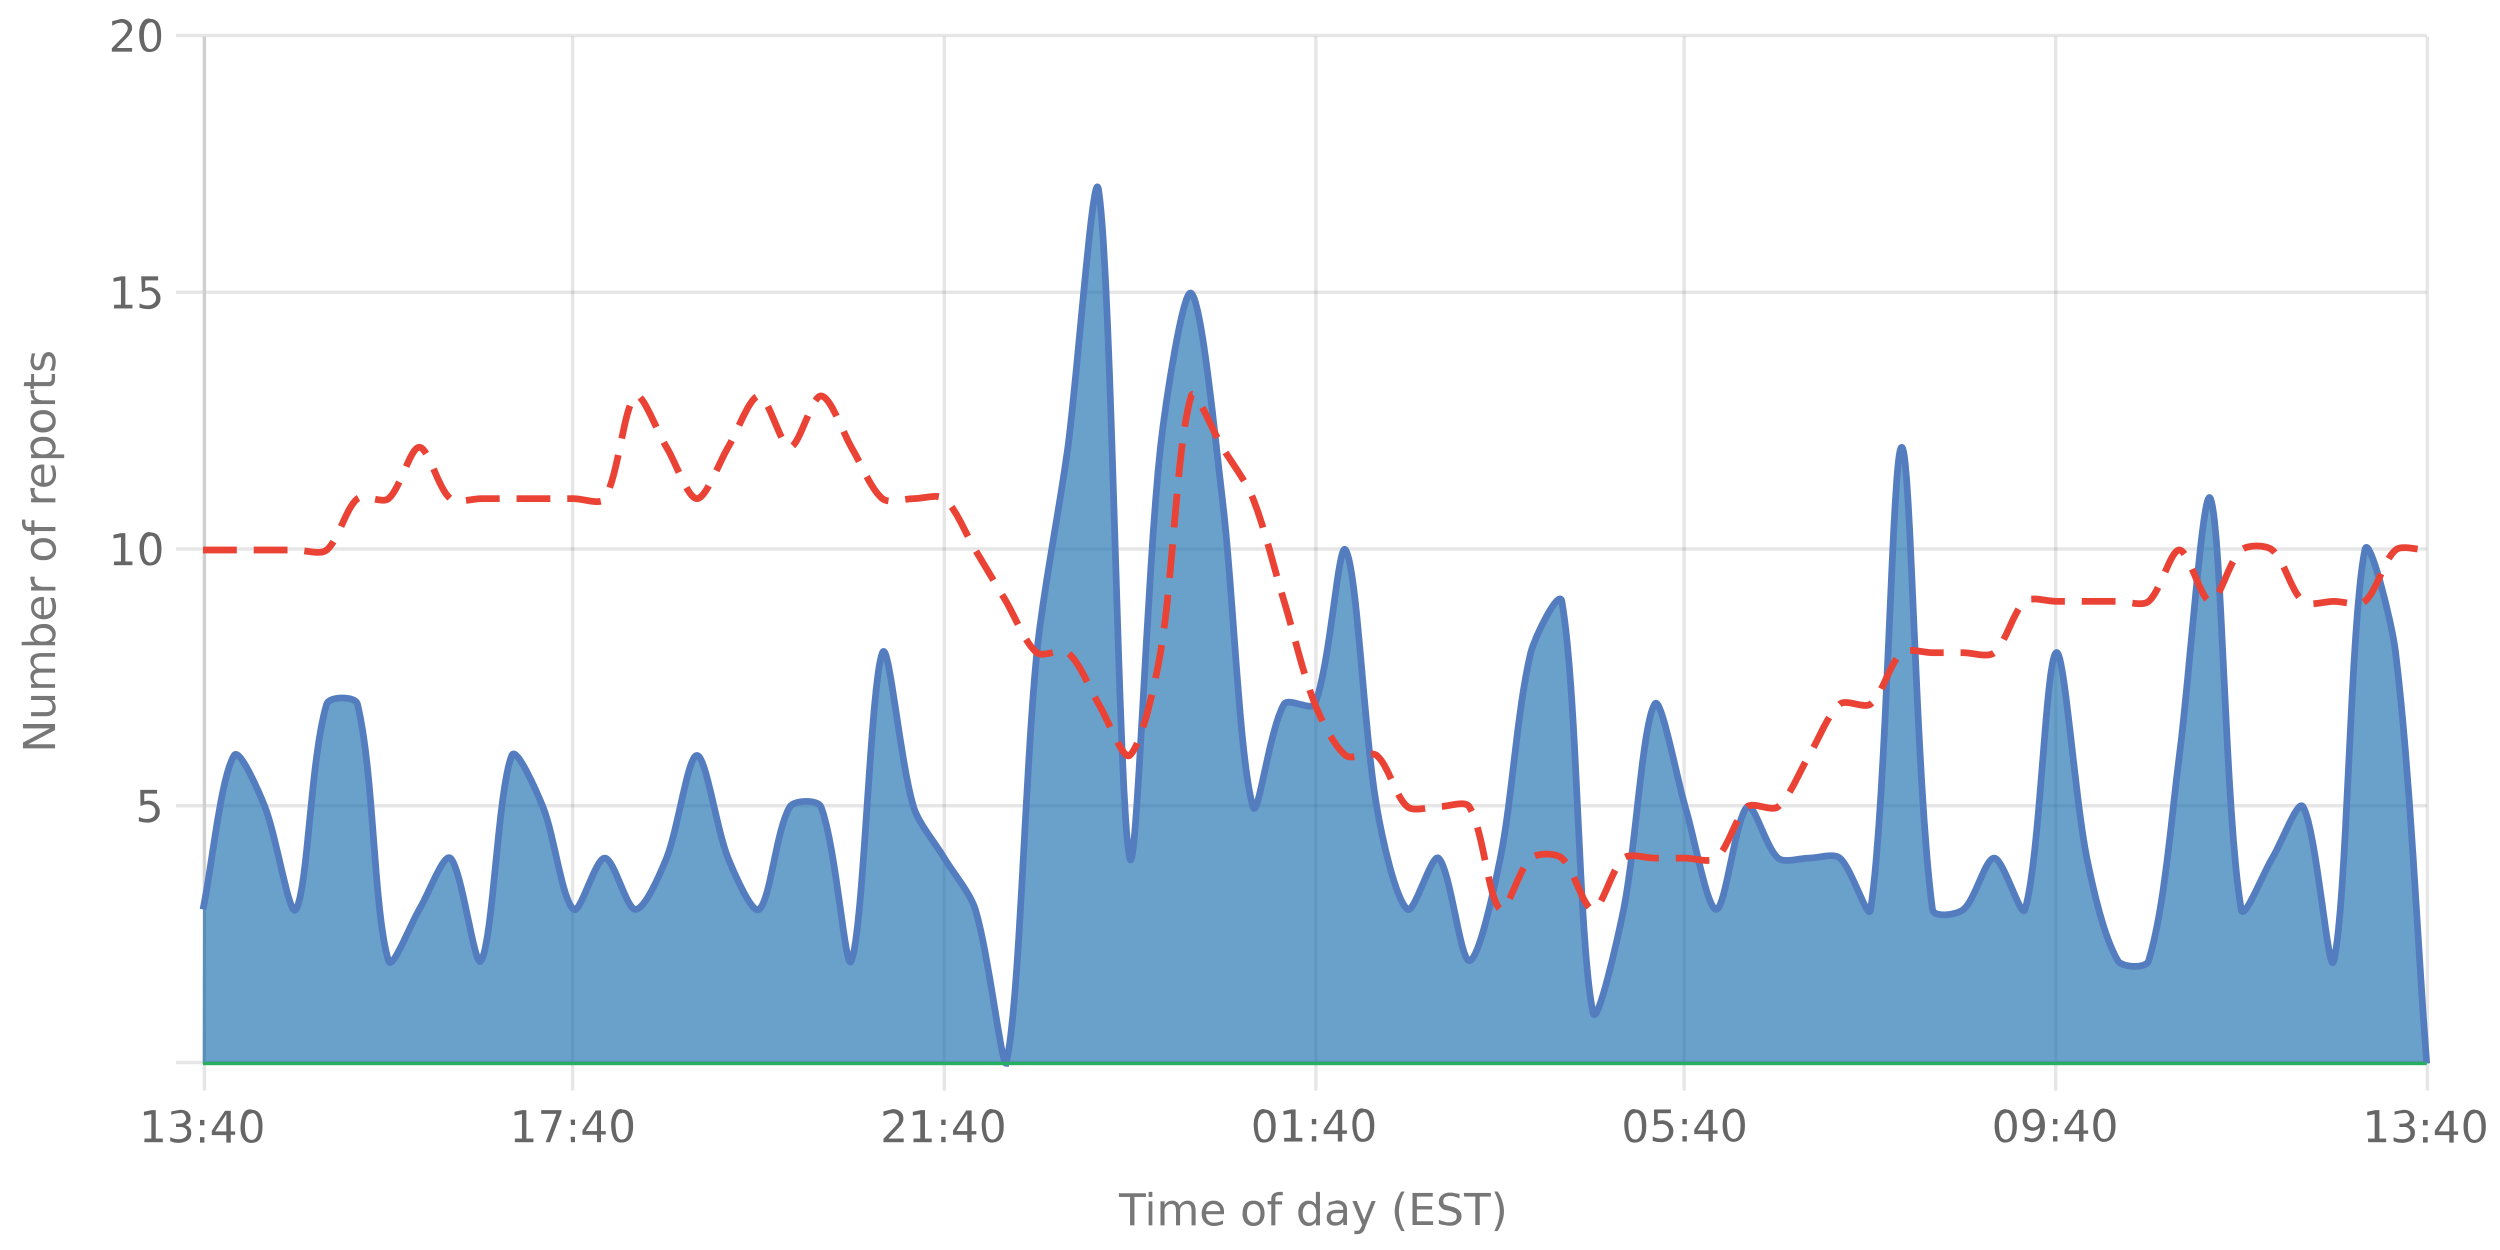 <?xml version="1.0" encoding="UTF-8"?><svg xmlns="http://www.w3.org/2000/svg" xmlns:xlink="http://www.w3.org/1999/xlink" viewBox="0 0 740 370" version="1.1"><defs><clipPath id="clip1"><path d="M60.1 55h658.2v259.8H60Zm0 0"/></clipPath><clipPath id="clip2"><path d="M59.1 27h660.2v288.8H59Zm0 0"/></clipPath><clipPath id="clip3"><path d="M59.6 300h659.2v15.3H59.6Zm0 0"/></clipPath><clipPath id="clip4"><path d="M59.1 88h660.2v210H59Zm0 0"/></clipPath></defs><g id="surface7649396"><path style="fill:none;stroke-width:1;stroke-linecap:butt;stroke-linejoin:miter;stroke:rgb(0%,0%,0%);stroke-opacity:0.098;stroke-miterlimit:10;" d="M61 314.5h657.3"/><path style="fill:none;stroke-width:1;stroke-linecap:butt;stroke-linejoin:miter;stroke:rgb(0%,0%,0%);stroke-opacity:0.098;stroke-miterlimit:10;" d="M52.1 314.5H60"/><path style="fill:none;stroke-width:1;stroke-linecap:butt;stroke-linejoin:miter;stroke:rgb(0%,0%,0%);stroke-opacity:0.098;stroke-miterlimit:10;" d="M61 238.5h657.3"/><path style="fill:none;stroke-width:1;stroke-linecap:butt;stroke-linejoin:miter;stroke:rgb(0%,0%,0%);stroke-opacity:0.098;stroke-miterlimit:10;" d="M52.1 238.5H60"/><path style="fill:none;stroke-width:1;stroke-linecap:butt;stroke-linejoin:miter;stroke:rgb(0%,0%,0%);stroke-opacity:0.098;stroke-miterlimit:10;" d="M61 162.5h657.3"/><path style="fill:none;stroke-width:1;stroke-linecap:butt;stroke-linejoin:miter;stroke:rgb(0%,0%,0%);stroke-opacity:0.098;stroke-miterlimit:10;" d="M52.1 162.5H60"/><path style="fill:none;stroke-width:1;stroke-linecap:butt;stroke-linejoin:miter;stroke:rgb(0%,0%,0%);stroke-opacity:0.098;stroke-miterlimit:10;" d="M61 86.5h657.3"/><path style="fill:none;stroke-width:1;stroke-linecap:butt;stroke-linejoin:miter;stroke:rgb(0%,0%,0%);stroke-opacity:0.098;stroke-miterlimit:10;" d="M52.1 86.5H60"/><path style="fill:none;stroke-width:1;stroke-linecap:butt;stroke-linejoin:miter;stroke:rgb(0%,0%,0%);stroke-opacity:0.098;stroke-miterlimit:10;" d="M61 10.5h657.3"/><path style="fill:none;stroke-width:1;stroke-linecap:butt;stroke-linejoin:miter;stroke:rgb(0%,0%,0%);stroke-opacity:0.098;stroke-miterlimit:10;" d="M52.1 10.5H60"/><path style=" stroke:none;fill-rule:nonzero;fill:rgb(46.667%,46.667%,46.667%);fill-opacity:1;" d="M6.8 221.5v-1.7l8-4.2h-8v-1.3h9.5v1.8l-8 4.2h8v1.2Zm6.7-9.5H9.2v-1.2h4.3q.9 0 1.5-.4.5-.3.5-1.2a2 2 0 0 0-.6-1.5q-.6-.5-1.7-.5h-4V206h7.1v1.2h-1q.5.4.9 1 .3.5.3 1.3 0 1.2-.8 1.8-.7.7-2.2.7m-2.9-14a3 3 0 0 1-1.2-1q-.4-.6-.4-1.4 0-1.2.8-1.7t2.2-.6h4.3v1.1h-4.2q-1 0-1.6.4-.5.4-.5 1.1 0 .9.6 1.5t1.7.5h4v1.2h-4.2q-1 0-1.6.3-.5.4-.5 1.1 0 .9.6 1.5t1.7.5h4v1.1H9.2v-1.1h1.1q-.7-.4-1-1t-.3-1.3.4-1.3 1.2-.8m2.2-12.2q-1.4 0-2 .6-.8.5-.8 1.4t.7 1.5q.8.5 2 .5 1.4 0 2-.5.9-.6.8-1.5t-.7-1.4q-.8-.6-2-.6m-2.5 4q-.7-.3-1-1-.3-.4-.3-1.3 0-1.2 1-2t2.8-.9 2.7.8q1 .9 1 2.1 0 .8-.3 1.4t-1 1h1.1v1H6.4v-1Zm2.2-13.2h.5v5.4q1.2 0 1.9-.7t.6-1.8a5 5 0 0 0-.7-2.6H16a7 7 0 0 1 .6 2.6q0 1.7-1 2.7t-2.7 1a4 4 0 0 1-2.7-1q-1-.9-1-2.5 0-1.5.8-2.2 1-.9 2.6-.9m-.4 1.2q-.9 0-1.5.5t-.6 1.4q0 1 .6 1.6t1.5.7Zm-1.8-7.2-.2.4v.5q0 1 .6 1.5t1.9.6h3.7v1.1H9.2v-1.1h1.1q-.7-.4-1-1l-.3-1.4v-.6Zm-.3-8.1q0 .9.7 1.4.8.6 2 .6 1.4 0 2-.5.9-.6.8-1.5t-.7-1.5q-.8-.6-2-.6-1.4 0-2 .6-.8.5-.8 1.5m-1 0a3 3 0 0 1 1-2.4 4 4 0 0 1 2.8-.9 4 4 0 0 1 2.7.9 3 3 0 0 1 1 2.4 3 3 0 0 1-1 2.4 4 4 0 0 1-2.7.8 4 4 0 0 1-2.8-.8 3 3 0 0 1-1-2.4m-2.6-8.8h1v1q0 .7.3 1 .1.2.9.2h.6v-2h.9v2h6.2v1.2h-6.2v1.1h-1v-1.1h-.4q-1.2 0-1.7-.6t-.6-1.7Zm3.9-9.3-.2.5v.5q0 .9.6 1.5t1.9.5h3.7v1.2H9.2v-1.2h1.1q-.7-.3-1-1L9 145v-.6Zm2.2-7h.5v5.4q1.2 0 1.9-.7t.6-1.8a5 5 0 0 0-.7-2.6H16a7 7 0 0 1 .6 2.6q0 1.7-1 2.7t-2.7 1a4 4 0 0 1-2.7-1q-1-.9-1-2.5 0-1.5.8-2.2 1-.9 2.6-.9m-.4 1.2q-.9 0-1.5.5t-.6 1.4q0 1 .6 1.6t1.5.7Zm3.1-4.2H19v1.1H9.2v-1.1h1q-.6-.4-.9-1t-.3-1.3q0-1.3 1-2.1t2.8-.8 2.7.8 1 2.1q0 .8-.3 1.3t-1 1m-2.4-4q-1.4 0-2 .5-.8.6-.8 1.5t.7 1.4q.8.6 2 .6 1.4 0 2-.6.9-.5.8-1.4t-.7-1.5q-.8-.5-2-.5m-2.8-6q0 1 .7 1.6.8.5 2 .5 1.4 0 2-.5.9-.6.8-1.5t-.7-1.5q-.8-.5-2-.5-1.4 0-2 .5-.8.6-.8 1.5m-1 0a3 3 0 0 1 1-2.3 4 4 0 0 1 2.8-.9 4 4 0 0 1 2.7.9 3 3 0 0 1 1 2.4 3 3 0 0 1-1 2.4 4 4 0 0 1-2.7.9 4 4 0 0 1-2.8-.9 3 3 0 0 1-1-2.4m1.3-9.2-.2.4v.5q0 1 .6 1.5t1.9.6h3.7v1.1H9.2v-1.1h1.1q-.7-.4-1-1l-.3-1.4v-.6Zm-3.1-2.4h2v-2.4h.9v2.4H14q.9 0 1-.2.3-.3.3-1v-1.2h1v1.2q0 1.3-.5 1.9t-1.8.5H10v.8h-1v-.8h-2Zm2.2-8.5h1.1a5 5 0 0 0-.5 2.2q0 .8.3 1.3t.8.4q.4 0 .6-.3.3-.3.4-1.3l.1-.4q.3-1.2.8-1.7t1.3-.6q1 0 1.6.8t.6 2.2a7 7 0 0 1-.5 2.5h-1.2q.4-.7.5-1.3.2-.6.2-1.2 0-.9-.3-1.3a1 1 0 0 0-.8-.5q-.4 0-.7.4-.2.3-.5 1.4v.4q-.3 1-.8 1.5t-1.3.5q-1 0-1.5-.7t-.6-2zM4.2 222.8"/><path style="fill:none;stroke-width:1;stroke-linecap:butt;stroke-linejoin:miter;stroke:rgb(0%,0%,0%);stroke-opacity:0.098;stroke-miterlimit:10;" d="M60.5 10.8V314"/><path style="fill:none;stroke-width:1;stroke-linecap:butt;stroke-linejoin:miter;stroke:rgb(0%,0%,0%);stroke-opacity:0.098;stroke-miterlimit:10;" d="M60.5 315v7.8"/><path style="fill:none;stroke-width:1;stroke-linecap:butt;stroke-linejoin:miter;stroke:rgb(0%,0%,0%);stroke-opacity:0.098;stroke-miterlimit:10;" d="M169.5 10.8V314"/><path style="fill:none;stroke-width:1;stroke-linecap:butt;stroke-linejoin:miter;stroke:rgb(0%,0%,0%);stroke-opacity:0.098;stroke-miterlimit:10;" d="M169.5 315v7.8"/><path style="fill:none;stroke-width:1;stroke-linecap:butt;stroke-linejoin:miter;stroke:rgb(0%,0%,0%);stroke-opacity:0.098;stroke-miterlimit:10;" d="M279.5 10.8V314"/><path style="fill:none;stroke-width:1;stroke-linecap:butt;stroke-linejoin:miter;stroke:rgb(0%,0%,0%);stroke-opacity:0.098;stroke-miterlimit:10;" d="M279.5 315v7.8"/><path style="fill:none;stroke-width:1;stroke-linecap:butt;stroke-linejoin:miter;stroke:rgb(0%,0%,0%);stroke-opacity:0.098;stroke-miterlimit:10;" d="M389.5 10.8V314"/><path style="fill:none;stroke-width:1;stroke-linecap:butt;stroke-linejoin:miter;stroke:rgb(0%,0%,0%);stroke-opacity:0.098;stroke-miterlimit:10;" d="M389.5 315v7.8"/><path style="fill:none;stroke-width:1;stroke-linecap:butt;stroke-linejoin:miter;stroke:rgb(0%,0%,0%);stroke-opacity:0.098;stroke-miterlimit:10;" d="M498.5 10.8V314"/><path style="fill:none;stroke-width:1;stroke-linecap:butt;stroke-linejoin:miter;stroke:rgb(0%,0%,0%);stroke-opacity:0.098;stroke-miterlimit:10;" d="M498.5 315v7.8"/><path style="fill:none;stroke-width:1;stroke-linecap:butt;stroke-linejoin:miter;stroke:rgb(0%,0%,0%);stroke-opacity:0.098;stroke-miterlimit:10;" d="M608.5 10.8V314"/><path style="fill:none;stroke-width:1;stroke-linecap:butt;stroke-linejoin:miter;stroke:rgb(0%,0%,0%);stroke-opacity:0.098;stroke-miterlimit:10;" d="M608.5 315v7.8"/><path style="fill:none;stroke-width:1;stroke-linecap:butt;stroke-linejoin:miter;stroke:rgb(0%,0%,0%);stroke-opacity:0.098;stroke-miterlimit:10;" d="M718.5 10.8V314"/><path style="fill:none;stroke-width:1;stroke-linecap:butt;stroke-linejoin:miter;stroke:rgb(0%,0%,0%);stroke-opacity:0.098;stroke-miterlimit:10;" d="M718.5 315v7.8"/><path style=" stroke:none;fill-rule:nonzero;fill:rgb(46.667%,46.667%,46.667%);fill-opacity:1;" d="M331.2 353.2h8v1.1h-3.4v8.4h-1.3v-8.4h-3.3Zm8.8 2.4h1.1v7.1H340Zm0-2.8h1.1v1.5H340Zm9.1 4.1q.5-.8 1-1.1.7-.4 1.5-.4a2 2 0 0 1 1.7.8q.6.8.6 2.2v4.3h-1.2v-4.3q0-.9-.3-1.5-.4-.5-1.1-.5-.9 0-1.5.6t-.5 1.7v4h-1.2v-4.3q0-.9-.3-1.5-.4-.5-1.1-.5-.9 0-1.5.6t-.5 1.7v4h-1.2v-7.1h1.2v1.1q.4-.6 1-1 .5-.3 1.3-.3t1.3.4q.6.4.8 1.1m13.2 2v.5H357q0 1.2.7 1.9t1.8.6a5 5 0 0 0 2.5-.7v1.1a7 7 0 0 1-2.6.6q-1.7 0-2.7-1t-1-2.7q0-1.6 1-2.8 1-1 2.5-1 1.4 0 2.3 1t.8 2.5m-1.1-.4q0-.9-.6-1.5t-1.4-.6-1.5.6q-.6.4-.7 1.5Zm10-2.1q-1 0-1.6.7-.5.8-.5 2 0 1.4.5 2 .6.8 1.5.8t1.5-.7q.5-.8.5-2 0-1.4-.5-2-.6-.8-1.5-.8m0-1q1.4 0 2.3 1t.9 2.8a4 4 0 0 1-.9 2.7 3 3 0 0 1-2.4 1 3 3 0 0 1-2.4-1 4 4 0 0 1-.8-2.7q0-1.8.8-2.8a3 3 0 0 1 2.4-1m8.7-2.6v1h-1.1q-.6 0-.9.3-.2.2-.2.9v.6h2v.9h-2v6.2h-1.2v-6.2h-1.1v-1h1.1v-.4q0-1.2.6-1.7t1.7-.6Zm9.8 3.9v-3.9h1.2v9.9h-1.2v-1q-.3.6-1 .9-.4.3-1.3.3-1.2 0-2-1t-.9-2.7.8-2.8q.9-1 2.1-1 .9 0 1.4.3.6.3 1 1m-4 2.5q0 1.2.6 2 .5.7 1.4.7t1.5-.7.5-2q0-1.5-.5-2-.6-.8-1.5-.8t-1.4.7q-.6.8-.6 2m10.8 0q-1.5 0-2 .2-.5.4-.5 1.2 0 .6.4 1 .5.3 1.1.3a2 2 0 0 0 1.6-.7q.6-.6.6-1.8v-.3Zm2.3-.6v4.1h-1.1v-1q-.4.6-1 .9t-1.5.3q-1 0-1.7-.6t-.7-1.7q0-1.2.8-1.8a4 4 0 0 1 2.4-.6h1.7v-.1q0-.8-.5-1.2-.6-.5-1.5-.5a5 5 0 0 0-2.3.6v-1l2.4-.6q1.5 0 2.3.8t.7 2.4m5.4 4.8q-.4 1.3-1 1.6a2 2 0 0 1-1.2.4h-1v-1h.7q.6 0 .8-.2l.6-1 .2-.6-2.9-7h1.3l2.2 5.6 2.2-5.6h1.2Zm11.7-10.6q-.9 1.5-1.3 3a10 10 0 0 0 0 5.7q.4 1.5 1.3 3h-1q-1-1.5-1.5-3a9 9 0 0 1 0-5.7q.5-1.5 1.5-3Zm2.3.4h6v1.1h-4.7v2.8h4.5v1h-4.5v3.5h4.8v1.1h-6.1Zm13.9.3v1.3l-1.4-.5q-.6-.2-1.2-.2-1 0-1.7.4-.5.4-.5 1.2 0 .6.4 1l1.4.4.8.2a4 4 0 0 1 2 1q.8.6.8 1.8 0 1.4-1 2-.9.9-2.7.8-.6 0-1.4-.2-.7 0-1.6-.4V361q.7.4 1.6.6.8.3 1.4.2a3 3 0 0 0 1.7-.4q.6-.4.6-1.2t-.4-1.1l-1.4-.6-.8-.2q-1.5-.1-2-.9-.7-.6-.7-1.6 0-1.3.9-2 .9-.8 2.4-.8.8 0 1.4.2zm1.3-.3h8v1.1H438v8.4h-1.3v-8.4h-3.3Zm9-.4h1q1 1.5 1.4 3a9 9 0 0 1 0 5.7q-.5 1.5-1.4 3h-1q.8-1.5 1.2-3a10 10 0 0 0 0-5.8q-.4-1.4-1.2-2.9m-111.2-2.2"/><path style="fill:none;stroke-width:1;stroke-linecap:butt;stroke-linejoin:miter;stroke:rgb(0%,0%,0%);stroke-opacity:0.098;stroke-miterlimit:10;" d="M60.5 10v305"/><path style=" stroke:none;fill-rule:nonzero;fill:rgb(40%,40%,40%);fill-opacity:1;" d="M41.5 233.8h5v1.1h-3.8v2.3l1.1-.2q1.6 0 2.5 1a3 3 0 0 1 1 2.3 3 3 0 0 1-1 2.3 4 4 0 0 1-2.7.9l-1.2-.1-1.3-.3v-1.3a5 5 0 0 0 2.5.6q1 0 1.8-.6.6-.6.6-1.5a2 2 0 0 0-.6-1.6q-.7-.6-1.8-.6l-1 .1-1 .4Zm-1.4-2.6"/><path style=" stroke:none;fill-rule:nonzero;fill:rgb(40%,40%,40%);fill-opacity:1;" d="M33.8 166.2h2V159l-2.2.4v-1.1l2.2-.5h1.3v8.4h2.1v1.1h-5.5Zm10.7-7.5q-1 0-1.4 1-.5 1-.5 2.9t.5 2.9 1.4 1 1.5-1 .5-3q0-1.8-.5-2.9t-1.5-1m0-1q1.7 0 2.5 1.2.8 1.3.8 3.7t-.8 3.6-2.5 1.3-2.4-1.3-.8-3.6.8-3.7 2.4-1.3m-12.4-2.5"/><path style=" stroke:none;fill-rule:nonzero;fill:rgb(40%,40%,40%);fill-opacity:1;" d="M33.8 90.2h2V83l-2.2.4v-1.1l2.2-.5h1.3v8.4h2.1v1.1h-5.5Zm8-8.4h5V83H43v2.3L44 85q1.5 0 2.5 1a3 3 0 0 1 1 2.3 3 3 0 0 1-1 2.3 4 4 0 0 1-2.7.9l-1.2-.1-1.3-.3v-1.3a5 5 0 0 0 2.5.6q1 0 1.7-.6t.7-1.5a2 2 0 0 0-.7-1.6Q45 86 44 86l-1 .1-1 .4Zm-9.7-2.6"/><path style=" stroke:none;fill-rule:nonzero;fill:rgb(40%,40%,40%);fill-opacity:1;" d="M34.6 14.2h4.5v1.1h-6v-1l3.6-3.7.8-1.2q.3-.5.3-1 0-.8-.6-1.2a2 2 0 0 0-1.3-.5l-1.3.2-1.4.7V6.3l2.6-.7q1.5 0 2.4.8.9.7.9 2 0 .5-.3 1t-.8 1.3zm10-7.5q-1 0-1.5 1t-.5 2.9.5 2.9 1.4 1 1.5-1 .5-3q0-1.8-.5-2.9t-1.5-1m0-1q1.5 0 2.4 1.2.8 1.3.8 3.7t-.8 3.6-2.5 1.3-2.4-1.3-.8-3.6.8-3.7 2.4-1.3M32 3.1"/><path style="fill:none;stroke-width:1;stroke-linecap:butt;stroke-linejoin:miter;stroke:rgb(0%,0%,0%);stroke-opacity:0.098;stroke-miterlimit:10;" d="M60 314.5h659"/><path style=" stroke:none;fill-rule:nonzero;fill:rgb(40%,40%,40%);fill-opacity:1;" d="M42.8 337h2v-7.2l-2.2.4v-1.1l2.2-.5h1.3v8.4h2.1v1.1h-5.5Zm11.9-4q.9.2 1.4.8t.5 1.6q0 1.4-1 2.1t-2.7.8l-1.2-.1-1.3-.4v-1.2a5 5 0 0 0 2.5.6 3 3 0 0 0 1.8-.5q.6-.4.7-1.3t-.6-1.4-1.7-.4h-1v-1h1q1 0 1.5-.5t.5-1-.5-1.2-1.5-.4a7 7 0 0 0-2.4.5V329l2.6-.5q1.5 0 2.3.7t.8 1.8q0 .8-.4 1.3t-1.3.8m4.5 3.5h1.3v1.6h-1.3Zm0-5.1h1.3v1.6h-1.3Zm7.8-1.7-3.3 5.1H67Zm-.4-1h1.7v6.1h1.3v1h-1.3v2.3H67v-2.2h-4.3v-1.3Zm7.9.8q-1 0-1.5 1t-.5 2.9.5 2.9 1.5 1 1.5-1 .5-3q0-1.8-.5-2.9t-1.5-1m0-1q1.5 0 2.4 1.2.8 1.3.8 3.7T77 337t-2.4 1.3T72 337t-.8-3.6.8-3.7 2.5-1.3M41 326"/><path style=" stroke:none;fill-rule:nonzero;fill:rgb(40%,40%,40%);fill-opacity:1;" d="M152.4 337h2.1v-7.2l-2.2.4v-1.1l2.2-.5h1.3v8.4h2.1v1.1h-5.5Zm7.8-8.4h6v.6l-3.4 8.9h-1.3l3.2-8.4h-4.5Zm8.7 7.9h1.3v1.6H169Zm0-5.1h1.3v1.6H169Zm7.8-1.7-3.3 5.1h3.3Zm-.4-1h1.6v6.1h1.4v1h-1.4v2.3h-1.2v-2.2h-4.3v-1.3Zm7.8.8q-1 0-1.4 1-.6 1-.5 2.9t.5 2.9 1.4 1 1.5-1 .5-3q0-1.8-.5-2.9t-1.5-1m0-1q1.7 0 2.5 1.2.8 1.3.8 3.7t-.8 3.6-2.5 1.3-2.4-1.3-.8-3.6.8-3.7 2.4-1.3m-33.3-2.5"/><path style=" stroke:none;fill-rule:nonzero;fill:rgb(40%,40%,40%);fill-opacity:1;" d="M263 337h4.5v1.1h-6v-1l3.5-3.7.9-1.2q.2-.5.2-1 0-.7-.5-1.2a2 2 0 0 0-1.4-.5l-1.2.2-1.5.7V329l2.7-.7q1.5 0 2.4.8.8.7.8 2 0 .6-.2 1-.2.6-.8 1.3zm7.4 0h2v-7.2l-2.2.4v-1.1l2.3-.5h1.3v8.4h2v1.1h-5.4Zm8.2-.5h1.3v1.6h-1.3Zm0-5.1h1.3v1.6h-1.3Zm7.7-1.7-3.2 5.1h3.2Zm-.3-1h1.6v6.1h1.4v1h-1.4v2.3h-1.3v-2.2h-4.2v-1.3Zm7.8.8q-.9 0-1.5 1t-.5 2.9.5 2.9q.6 1 1.5 1t1.5-1 .5-3q0-1.8-.5-2.9t-1.5-1m0-1q1.6 0 2.5 1.2.8 1.3.8 3.7t-.8 3.6-2.5 1.3-2.4-1.3-.8-3.6.8-3.7 2.4-1.3m-33.3-2.5"/><path style=" stroke:none;fill-rule:nonzero;fill:rgb(40%,40%,40%);fill-opacity:1;" d="M374.3 329.5q-.9 0-1.5 1t-.5 2.9.5 2.9q.6 1 1.5 1t1.5-1q.5-1 .5-3 0-1.8-.5-2.9t-1.5-1m0-1q1.5 0 2.5 1.2.8 1.3.8 3.7t-.8 3.6-2.5 1.3-2.4-1.3-.8-3.6.8-3.7 2.4-1.3m5.8 8.5h2v-7.2l-2.2.4v-1.1l2.3-.5h1.3v8.4h2v1.1h-5.4Zm8.2-.5h1.3v1.6h-1.3Zm0-5.1h1.3v1.6h-1.3Zm7.7-1.7-3.2 5.1h3.2Zm-.3-1h1.6v6.1h1.4v1h-1.4v2.3H396v-2.2h-4.2v-1.3Zm7.8.8q-.9 0-1.5 1t-.5 2.9.5 2.9q.6 1 1.5 1t1.5-1 .5-3q0-1.8-.5-2.9t-1.5-1m0-1q1.6 0 2.5 1.2.8 1.3.8 3.7t-.8 3.6-2.5 1.3-2.4-1.3-.8-3.6.8-3.7 2.4-1.3m-33.3-2.5"/><path style=" stroke:none;fill-rule:nonzero;fill:rgb(40%,40%,40%);fill-opacity:1;" d="M484 329.5q-.9 0-1.5 1t-.5 2.9.5 2.9q.6 1 1.5 1t1.5-1 .5-3q0-1.8-.5-2.9t-1.5-1m0-1q1.6 0 2.5 1.2.8 1.3.8 3.7t-.8 3.6-2.5 1.3-2.4-1.3-.8-3.6.8-3.7 2.4-1.3m5.6.1h5v1.1h-3.9v2.3l1.2-.2q1.5 0 2.5 1a3 3 0 0 1 .9 2.3 3 3 0 0 1-1 2.3 4 4 0 0 1-2.6.9l-1.3-.1-1.2-.3v-1.3a5 5 0 0 0 2.4.6q1.2 0 1.8-.6t.6-1.5a2 2 0 0 0-.6-1.6q-.6-.6-1.8-.6l-1 .1-1 .4Zm8.4 7.9h1.3v1.6H498Zm0-5.1h1.3v1.6H498Zm7.7-1.7-3.2 5.1h3.2Zm-.3-1h1.6v6.1h1.4v1H507v2.3h-1.3v-2.2h-4.2v-1.3Zm7.8.8q-.9 0-1.5 1t-.5 2.9.5 2.9q.6 1 1.5 1t1.5-1q.5-1 .5-3 0-1.8-.5-2.9t-1.5-1m0-1q1.6 0 2.4 1.2.9 1.3.9 3.7t-.9 3.6-2.4 1.3q-1.5 0-2.4-1.3-.9-1.2-.9-3.6t.9-3.7q.9-1.2 2.4-1.3M480 326"/><path style=" stroke:none;fill-rule:nonzero;fill:rgb(40%,40%,40%);fill-opacity:1;" d="M593.7 329.5q-.9 0-1.5 1t-.5 2.9.5 2.9q.6 1 1.5 1t1.5-1q.5-1 .5-3 0-1.8-.5-2.9t-1.5-1m0-1q1.6 0 2.4 1.2.9 1.3.9 3.7t-.9 3.6-2.4 1.3-2.4-1.3q-.9-1.2-.9-3.6t.9-3.7 2.4-1.3m5.6 9.4v-1.2l2 .5q1.2 0 1.9-.8.6-1 .7-2.6-.3.5-1 .8-.4.3-1.2.3a3 3 0 0 1-2.2-.9q-.8-.8-.8-2.3t.8-2.4a3 3 0 0 1 2.3-.9q1.7 0 2.5 1.3 1 1.3 1 3.7 0 2.3-1.2 3.6-1 1.3-2.8 1.3zm2.5-4q.9 0 1.4-.6t.5-1.6-.5-1.6-1.4-.6-1.3.6-.5 1.6.5 1.6 1.3.6m5.9 2.6h1.3v1.6h-1.3Zm0-5.1h1.3v1.6h-1.3Zm7.7-1.7-3.2 5.1h3.2Zm-.3-1h1.6v6.1h1.4v1h-1.4v2.3h-1.3v-2.2h-4.3v-1.3Zm7.8.8q-1 0-1.5 1t-.5 2.9.5 2.9q.4 1 1.5 1 1 0 1.5-1t.5-3q0-1.8-.5-2.9t-1.5-1m0-1q1.6 0 2.4 1.2.9 1.3.9 3.7t-.9 3.6-2.4 1.3-2.4-1.3q-.9-1.2-.9-3.6t.9-3.7 2.4-1.3m-33.3-2.5"/><path style=" stroke:none;fill-rule:nonzero;fill:rgb(40%,40%,40%);fill-opacity:1;" d="M700.9 337h2v-7.2l-2.2.4v-1.1l2.3-.5h1.3v8.4h2v1.1H701Zm12-4q.8.2 1.4.8t.5 1.6q0 1.4-1 2.1t-2.7.8l-1.3-.1-1.3-.4v-1.2a5 5 0 0 0 2.5.6 3 3 0 0 0 1.9-.5q.6-.4.6-1.3t-.6-1.4-1.6-.4h-1.1v-1h1.1q1 0 1.5-.5t.5-1-.5-1.2-1.5-.4a7 7 0 0 0-2.5.5V329l2.6-.5q1.5 0 2.3.7.9.7.9 1.8 0 .8-.5 1.3t-1.3.8m4.4 3.5h1.4v1.6h-1.4Zm0-5.1h1.4v1.6h-1.4Zm7.8-1.7-3.2 5.1h3.2Zm-.3-1h1.6v6.1h1.3v1h-1.3v2.3H725v-2.2h-4.3v-1.3Zm7.8.8q-1 0-1.5 1t-.5 2.9.5 2.9q.4 1 1.5 1 .9 0 1.5-1t.5-3q0-1.8-.5-2.9t-1.5-1m0-1q1.6 0 2.4 1.2.9 1.3.9 3.7t-.9 3.6-2.4 1.3-2.4-1.3q-.9-1.2-.9-3.6t.9-3.7 2.4-1.3m-33.3-2.5"/><g clip-path="url(#clip1)" clip-rule="nonzero"><path style=" stroke:none;fill-rule:nonzero;fill:rgb(9.804%,43.137%,67.843%);fill-opacity:0.647;" d="M60.1 269.2c2.8-13.7 5.2-39 9.2-45.6 1.5-2.5 7.2 10.3 9.1 15.2 3.5 8.8 7.3 33.5 9.2 30.4 3.6-6 4.3-45 9.1-60.8.7-2.4 8.6-2.4 9.1 0 5 20.4 4.7 61.2 9.2 76 1 3.4 6.4-10.6 9.1-15.2 2.8-4.6 7.2-16.8 9.2-15.2 3.5 3 7.2 33.5 9.1 30.4 3.6-6 4.9-50.2 9.1-60.8 1.3-3 7.2 10.3 9.2 15.2 3.5 8.8 5.6 27.5 9.1 30.4 2 1.6 6.4-15.2 9.2-15.2s6.4 15.2 9.1 15.2c2.8 0 7.2-10.3 9.2-15.2 3.5-8.8 6.3-30.4 9-30.4s5.7 21.6 9.2 30.4c2 4.9 7.2 16.8 9.2 15.2 3.5-3 4.9-23.3 9.1-30.4 1.2-2 8.3-2.2 9.2 0 4.5 11.4 7.3 50.2 9 45.6 3.7-9 5.6-82.1 9.2-91.2 1.9-4.6 5.2 32.4 9.2 45.6 1.5 5 6.4 10.6 9.1 15.2 2.8 4.6 7.6 10.2 9.2 15.2 4 13.2 7.6 45.6 9.1 45.6 4-16.5 5.5-85.2 9.1-121.6 1.9-18.3 6.7-42.5 9.2-60.8 3-22.8 7.6-86.2 9.1-76 4 26.3 5.8 183.5 9.2 197.6 2 8.7 5.1-85.3 9.1-121.6 1.5-13.8 6.8-47.6 9.1-45.6 3.2 2.6 7 42.5 9.2 60.8 3.3 27.3 5 77.7 9.1 91.2 1.4 4.7 4.9-23.3 9.2-30.4 1.2-2 8.2 2.2 9.1 0 4.6-11.4 7-49 9.1-45.6 3.5 5.7 5.3 53.4 9.2 76 1.6 9.4 5.6 27.5 9.1 30.4 2 1.6 7.2-16.8 9.2-15.2 3.5 3 6.4 30.4 9.1 30.4 2.8 0 7.3-21 9.2-30.4 3.6-18 4.8-43.1 9-60.8 1.3-5.1 8.5-19.3 9.2-15.2 4.8 27.9 4.8 99.9 9.2 121.6 1.1 5.6 7.2-21 9.1-30.4 3.6-18 5.5-54.8 9.2-60.8 1.8-3.1 6.4 21.3 9 30.4 2.8 9.1 6.5 30.4 9.2 30.4 2.8 0 5.7-27.5 9.2-30.4 2-1.6 5.5 12.2 9.1 15.2 1.9 1.6 6.4 0 9.2 0s7.2-1.6 9.1 0c3.6 3 8.5 19.4 9.1 15.2 4.9-32.3 6.4-136.8 9.2-136.8s4 98.3 9.1 136.8c.4 2.6 7.3 1.6 9.2 0 3.6-3 6.4-15.2 9.1-15.2s8.1 18.6 9.1 15.2c4.5-14.8 6.1-73.5 9.2-76 2.4-2 5.5 42.8 9.1 60.8 1.9 9.3 5 23.3 9.2 30.4 1.2 2 8.4 2.4 9.1 0 4.8-15.9 6.7-42.5 9.1-60.8 3-22.8 7-81.3 9.2-76 3.4 8.4 4.3 93.7 9.1 121.6.7 4 6.4-10.6 9.2-15.2s7.6-17.7 9.1-15.2c4 6.6 7.6 51.9 9.1 45.6 4-16.5 4.8-99.9 9.2-121.6 1.1-5.7 8 21 9.1 30.4 4.4 36.2 6.4 85.1 9.2 121.6H60Zm0 0"/></g><g clip-path="url(#clip2)" clip-rule="nonzero"><path style="fill:none;stroke-width:2;stroke-linecap:butt;stroke-linejoin:miter;stroke:rgb(32.941%,49.02%,74.902%);stroke-opacity:1;stroke-miterlimit:10;" d="M60.1 269.2c2.8-13.7 5.2-39 9.2-45.6 1.5-2.5 7.2 10.3 9.1 15.2 3.5 8.8 7.3 33.5 9.2 30.4 3.6-6 4.3-45 9.1-60.8.7-2.4 8.6-2.4 9.1 0 5 20.4 4.7 61.2 9.2 76 1 3.4 6.4-10.6 9.1-15.2 2.8-4.6 7.2-16.8 9.2-15.2 3.5 3 7.2 33.5 9.1 30.4 3.6-6 4.9-50.2 9.1-60.8 1.3-3 7.2 10.3 9.2 15.2 3.5 8.8 5.6 27.5 9.1 30.4 2 1.6 6.4-15.2 9.2-15.2s6.4 15.2 9.1 15.2c2.8 0 7.2-10.3 9.2-15.2 3.5-8.8 6.3-30.4 9-30.4s5.7 21.6 9.2 30.4c2 4.9 7.2 16.8 9.2 15.2 3.5-3 4.9-23.3 9.1-30.4 1.2-2 8.3-2.2 9.2 0 4.5 11.4 7.3 50.2 9 45.6 3.7-9 5.6-82.1 9.2-91.2 1.9-4.6 5.2 32.4 9.2 45.6 1.5 5 6.4 10.6 9.1 15.2 2.8 4.6 7.6 10.2 9.2 15.2 4 13.2 7.6 45.6 9.1 45.6 4-16.5 5.5-85.2 9.1-121.6 1.9-18.3 6.7-42.5 9.2-60.8 3-22.8 7.6-86.2 9.1-76 4 26.3 5.8 183.5 9.2 197.6 2 8.7 5.1-85.3 9.1-121.6 1.5-13.8 6.8-47.6 9.1-45.6 3.2 2.6 7 42.5 9.2 60.8 3.3 27.3 5 77.7 9.1 91.2 1.4 4.7 4.9-23.3 9.2-30.4 1.2-2 8.2 2.2 9.1 0 4.6-11.4 7-49 9.1-45.6 3.5 5.7 5.3 53.4 9.2 76 1.6 9.4 5.6 27.5 9.1 30.4 2 1.6 7.2-16.8 9.2-15.2 3.5 3 6.4 30.4 9.1 30.4 2.8 0 7.3-21 9.2-30.4 3.6-18 4.8-43.1 9-60.8 1.3-5.1 8.5-19.3 9.2-15.2 4.8 27.9 4.8 99.9 9.2 121.6 1.1 5.6 7.2-21 9.1-30.4 3.6-18 5.5-54.8 9.2-60.8 1.8-3.1 6.4 21.3 9 30.4 2.8 9.1 6.5 30.4 9.2 30.4 2.8 0 5.7-27.5 9.2-30.4 2-1.6 5.5 12.2 9.1 15.2 1.9 1.6 6.4 0 9.2 0s7.2-1.6 9.1 0c3.6 3 8.5 19.4 9.1 15.2 4.9-32.3 6.4-136.8 9.2-136.8s4 98.3 9.1 136.8c.4 2.6 7.3 1.6 9.2 0 3.6-3 6.4-15.2 9.1-15.2s8.1 18.6 9.1 15.2c4.5-14.8 6.1-73.5 9.2-76 2.4-2 5.5 42.8 9.1 60.8 1.9 9.3 5 23.3 9.2 30.4 1.2 2 8.4 2.4 9.1 0 4.8-15.9 6.7-42.5 9.1-60.8 3-22.8 7-81.3 9.2-76 3.4 8.4 4.3 93.7 9.1 121.6.7 4 6.4-10.6 9.2-15.2s7.6-17.7 9.1-15.2c4 6.6 7.6 51.9 9.1 45.6 4-16.5 4.8-99.9 9.2-121.6 1.1-5.7 8 21 9.1 30.4 4.4 36.2 6.4 85.1 9.2 121.6"/></g><g clip-path="url(#clip3)" clip-rule="nonzero"><path style="fill:none;stroke-width:1;stroke-linecap:butt;stroke-linejoin:miter;stroke:rgb(15.294%,68.235%,37.647%);stroke-opacity:1;stroke-miterlimit:10;" d="M60.1 314.8h658.2"/></g><g clip-path="url(#clip4)" clip-rule="nonzero"><path style="fill:none;stroke-width:2;stroke-linecap:butt;stroke-linejoin:miter;stroke:rgb(91.765%,26.275%,20.784%);stroke-opacity:1;stroke-dasharray:10,5;stroke-miterlimit:10;" d="M60.1 162.8h27.5c2.7 0 7.2 1.6 9.1 0 3.6-3 5.5-12.2 9.1-15.2 2-1.5 7.3 1.6 9.2 0 3.6-3 6.4-15.2 9.1-15.2 2.8 0 5.5 12.2 9.2 15.2 1.8 1.6 6.4 0 9.1 0h27.4c2.8 0 8 2 9.2 0 4.2-7 5.6-27.5 9.1-30.4 2-1.6 6.4 10.6 9.2 15.2s6.3 15.2 9 15.2 6.5-10.6 9.2-15.2c2.8-4.6 6.4-15.2 9.2-15.2s6.4 15.2 9.1 15.2c2.8 0 6.4-15.2 9.2-15.2s6.4 10.6 9 15.2c2.8 4.6 5.6 12.2 9.2 15.2 1.9 1.6 6.4 0 9.2 0s7.3-1.5 9.1 0c3.6 3 6.4 10.6 9.2 15.2l9.1 15.2c2.7 4.6 5.5 12.2 9.1 15.2 1.9 1.6 7.3-1.6 9.2 0 3.6 3 6.4 10.6 9.1 15.2 2.8 4.6 7.2 16.8 9.2 15.2 3.5-3 7.5-21 9.1-30.4 3.9-22.6 4.7-61.2 9.1-76 1-3.4 6.4 10.6 9.2 15.2s7.2 10.3 9.1 15.2c3.5 8.8 6.4 21.3 9.2 30.4s5.6 21.6 9.1 30.4c2 4.9 5.5 12.2 9.1 15.2 2 1.6 7.3-1.5 9.2 0 3.6 3 5.5 12.2 9.1 15.2 1.9 1.6 6.4 0 9.2 0s7.9-2 9.1 0c4.3 7 5.6 27.5 9.2 30.4 2 1.6 5.5-12.2 9-15.2 2-1.6 7.4-1.6 9.2 0 3.6 3 6.4 15.2 9.2 15.2s5.5-12.2 9.1-15.2c1.9-1.6 6.4 0 9.2 0h9c2.8 0 7.4 1.6 9.2 0 3.7-3 5.6-12.2 9.2-15.2 1.8-1.6 7.2 1.6 9.1 0 3.6-3 6.4-10.6 9.2-15.2s5.5-12.2 9.1-15.2c1.9-1.6 7.3 1.5 9.1 0 3.7-3 5.6-12.2 9.2-15.2 1.8-1.6 6.4 0 9.1 0h9.2c2.7 0 7.2 1.6 9.1 0 3.6-3 5.5-12.2 9.1-15.2 1.9-1.6 6.4 0 9.2 0h18.3c2.7 0 7.2 1.6 9.1 0 3.6-3 6.4-15.2 9.1-15.2 2.8 0 6.4 15.2 9.2 15.2s5.5-12.2 9.1-15.2c1.9-1.6 7.3-1.6 9.2 0 3.6 3 5.5 12.2 9.1 15.2 1.9 1.6 6.4 0 9.1 0 2.8 0 7.3 1.6 9.2 0 3.6-3 5.5-12.2 9.1-15.2 1.9-1.6 6.4 0 9.2 0"/></g></g></svg>